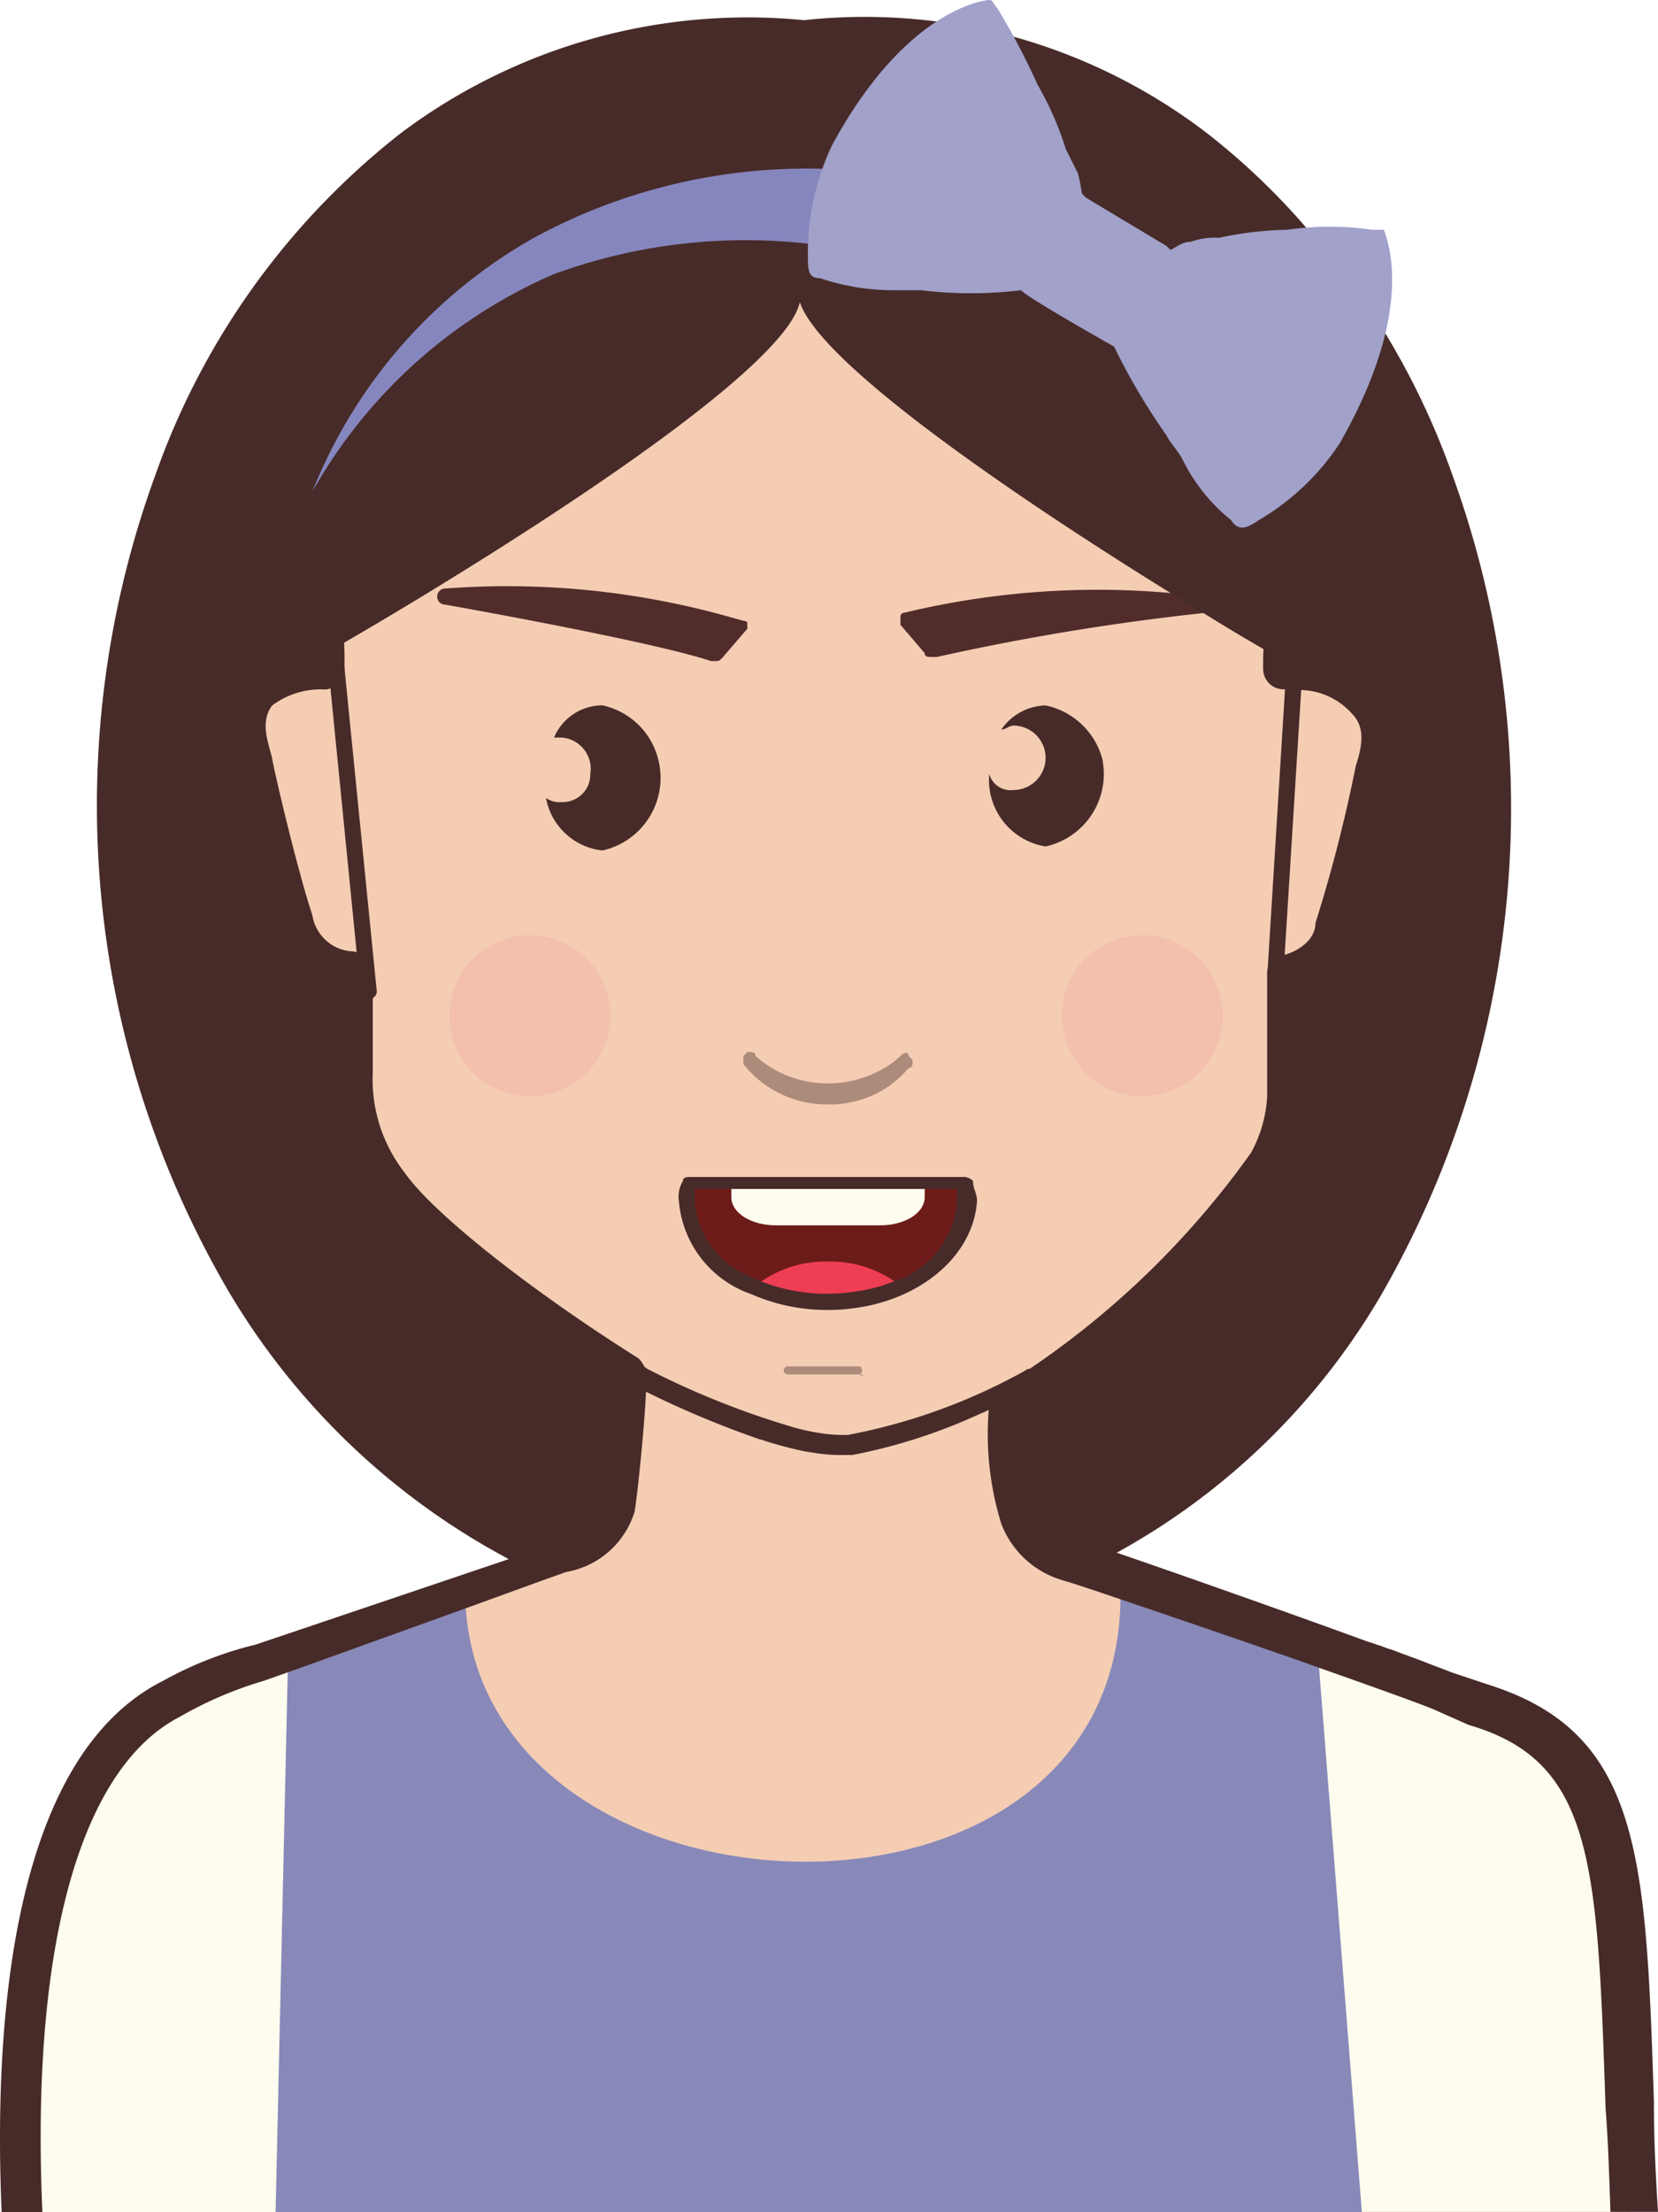 <svg xmlns="http://www.w3.org/2000/svg" xmlns:xlink="http://www.w3.org/1999/xlink" width="56.648" height="75.548" viewBox="0 0 56.648 75.548"><defs><clipPath id="a"><rect width="56.648" height="75.548" fill="none"></rect></clipPath><clipPath id="b"><rect width="56.649" height="75.548" fill="none"></rect></clipPath><clipPath id="c"><rect width="26.431" height="5.507" fill="none"></rect></clipPath><clipPath id="e"><rect width="5.782" height="11.074" fill="none"></rect></clipPath></defs><g clip-path="url(#a)"><g transform="translate(0 0)"><g clip-path="url(#b)"><path d="M47.7,15.911a26.11,26.11,0,0,0-2.3-4.861,23.654,23.654,0,0,0-2.7-3.605,23.754,23.754,0,0,0-3.4-3.237A19.438,19.438,0,0,0,32.7.919,16.606,16.606,0,0,0,30.074.4,19.328,19.328,0,0,0,25.534.354,19.728,19.728,0,0,0,11.769,4.208a25.638,25.638,0,0,0-8.4,11.7A32.866,32.866,0,0,0,5.848,43.717a24.474,24.474,0,0,0,9.61,9.2c.11.055.206.11.316.165.33.179.672.344,1.017.5a24.553,24.553,0,0,0,6.677,1.981v.139h4.4v-.139a24.826,24.826,0,0,0,6.5-1.914c.385-.177.775-.356,1.146-.565a5.655,5.655,0,0,0,.7-.385,23.644,23.644,0,0,0,9.141-8.976A33.336,33.336,0,0,0,47.7,15.911M25.534,50.188c-.1-.289-.2-.579-.278-.868a.375.375,0,0,1-.055-.165.508.508,0,0,1-.069-.232,5.646,5.646,0,0,1-.191-.579c-.469-1.474-.868-2.974-1.2-4.474a.972.972,0,0,1-.057-.289c-.038-.124-.067-.249-.1-.371-.163-.773-.33-1.569-.455-2.354l-.084-.443a.442.442,0,0,1-.014-.136A.992.992,0,0,1,23,40a.423.423,0,0,1-.029-.139,59.84,59.84,0,0,1-.153-17.813c.057-.44.11-.866.194-1.309a61.074,61.074,0,0,1,2.521-10.062,60.564,60.564,0,0,1,3.041,25.274,7.018,7.018,0,0,1-.084.77c-.1,1.048-.232,2.093-.4,3.139a.582.582,0,0,1-.024.139,1.094,1.094,0,0,1-.041.275c-.06.411-.141.825-.225,1.239-.067.466-.165.95-.275,1.4a8.158,8.158,0,0,1-.191.852.822.822,0,0,1-.053.249v.014c.012.014,0,.026-.017.041a.6.6,0,0,1-.069.275c-.134.66-.3,1.323-.5,1.983a1.655,1.655,0,0,1-.069.275c-.177.66-.371,1.335-.591,2a2.975,2.975,0,0,1-.151.455.464.464,0,0,1-.069.22.647.647,0,0,1-.069.208,6.728,6.728,0,0,1-.218.7" transform="translate(1.932 0.335)" fill="#472b29"></path><path d="M38.935,18.747c.139-2.065-.414-3.854-.275-4.957-1.789-2.34-3.029-4.954-5.507-6.607a32.76,32.76,0,0,0-9.361-3.854C15.945,1.4,8.237,7.046,5.759,14.479v.139c.275,1.376.414,2.753.55,3.99-2.065,0-3.165,1.1-2.478,3.306,0,0,.828,3.579,1.378,5.368a2.072,2.072,0,0,0,2.065,1.651v3.442A6.443,6.443,0,0,0,8.512,36.23c2.065,3.029,12.665,9.911,15.279,9.636,4.129,0,12.39-7.021,14.593-10.6a6.646,6.646,0,0,0,.689-2.34V28.8a2.418,2.418,0,0,0,1.789-1.653c.55-1.789,1.376-5.368,1.376-5.368.414-1.928-1.1-3.167-3.3-3.029" transform="translate(5.049 4.104)" fill="#f4cdb3"></path><path d="M55.258,48.628H.317c0-2.024.014-8.052.139-8.782a7.921,7.921,0,0,1,.136-1.789c0-.275.139-.553.139-.828a11.151,11.151,0,0,1,2.038-4.074A.072.072,0,0,1,2.8,33.1a2.2,2.2,0,0,1,.275-.344c.208-.234.414-.466.634-.689.014,0,.026-.026.026-.026a11.533,11.533,0,0,1,1.543-1.28A11.677,11.677,0,0,1,8.3,29.521l8.961-3.029,1.639-.55a2.247,2.247,0,0,0,1.789-1.514c.11-.785.22-3.634.261-4.694.014-.249.014-.4.014-.4s.179.136.5.371c.014.014.029.014.055.041a.157.157,0,0,0,.055.029h.014a.272.272,0,0,1,.081.055,17.512,17.512,0,0,0,4.957,2.5,3.01,3.01,0,0,0,.756.139,2.714,2.714,0,0,0,.744.026,31.08,31.08,0,0,0,5.356-1.749c.136-.055.287-.122.426-.177-.014.1-.014.206-.029.3v.1a12.828,12.828,0,0,0,.3,3.593,2.592,2.592,0,0,0,1.653,1.514s.44.153,1.17.414c.234.069.51.165.8.261,1.682.593,4.146,1.459,6.332,2.218.139.055.278.1.414.151,1.914.675,3.538,1.266,4.088,1.5l.825.275.414.139a6.859,6.859,0,0,1,2.3,1.129c2.065,1.6,2.574,4.363,2.794,8.851a.927.927,0,0,1,.014.191c.081,1.488.124,3.153.191,5.026v.041q.043,1.116.084,2.354" transform="translate(0.441 26.919)" fill="#f4cdb3"></path><g transform="translate(15.35 31.937)" opacity="0.3"><g clip-path="url(#c)"><g opacity="0.8" style="isolation:isolate"><g clip-path="url(#c)"><path d="M9.169,13.35A2.753,2.753,0,1,0,11.923,16.1,2.762,2.762,0,0,0,9.169,13.35m20.925,0A2.753,2.753,0,1,0,32.848,16.1a2.762,2.762,0,0,0-2.753-2.753" transform="translate(-6.418 -13.35)" fill="#f4989e"></path></g></g></g></g><path d="M5.243,10.114V10.1a.3.3,0,0,0-.275-.263.3.3,0,0,0-.153.055.429.429,0,0,0-.069.084.18.18,0,0,0-.055.139l.069.646.895,9.016.055.524.084.825a.294.294,0,0,0,.275.275.175.175,0,0,0,.136-.055.258.258,0,0,0,.139-.22Zm32.6-.923a.153.153,0,0,0-.11-.041.286.286,0,0,0-.249.179v.012a.107.107,0,0,0-.026.084l-.029.466-.055.909-.605,9.775a.275.275,0,1,0,.55,0l.043-.7.565-9.043.041-.715L38,9.425a.27.27,0,0,0-.165-.234" transform="translate(6.53 12.739)" fill="#472b29"></path><path d="M9.95,16.86c0,.275-.139.414-.139.689,0,1.926,2.067,3.44,4.818,3.44s4.82-1.514,4.82-3.44a1.235,1.235,0,0,0-.139-.689Z" transform="translate(13.659 23.474)" fill="#6d1b18"></path><path d="M15.746,18.836a3.847,3.847,0,0,0-2.478-.825,3.847,3.847,0,0,0-2.478.825,6.2,6.2,0,0,0,4.957,0" transform="translate(15.021 25.076)" fill="#ee3e54"></path><path d="M10.445,16.86h0v.55c0,.55.689.964,1.514.964h3.579c.825,0,1.514-.414,1.514-.964v-.55Z" transform="translate(14.542 23.474)" fill="#fdfcef"></path><path d="M19.746,16.939a.486.486,0,0,0-.275-.136H10.11c-.139,0-.275,0-.275.136a1.029,1.029,0,0,0-.139.689,3.684,3.684,0,0,0,2.478,3.179,6.423,6.423,0,0,0,2.615.538,5.692,5.692,0,0,0,.84-.055c2.354-.289,4.131-1.818,4.253-3.663,0-.275-.136-.414-.136-.689m-2.7,3.428a5.32,5.32,0,0,1-1.28.344,5.766,5.766,0,0,1-.978.081,6.171,6.171,0,0,1-2.256-.411h-.014c-.179-.069-.33-.153-.5-.234a2.97,2.97,0,0,1-1.777-2.519v-.414H19.2v.414a3.12,3.12,0,0,1-2.148,2.739" transform="translate(13.499 23.394)" fill="#472b29"></path><path d="M9.189,24.154a13.068,13.068,0,0,0-5.672,2.519s-.012.026-.026.026c-.22.22-.426.455-.634.689a2.2,2.2,0,0,0-.275.344.065.065,0,0,0-.026.055C.269,31.132.434,41.043.5,43.261H8.984l1-18.722.029-.524s-.318.041-.828.139M54.769,35.84a.949.949,0,0,0-.014-.194c-.261-3.151-.84-6.373-2.065-8.052a4.976,4.976,0,0,0-.73-.8,12.475,12.475,0,0,0-3.675-2.215c-.1-.041-.208-.084-.318-.124-.165-.069-.344-.124-.51-.191l-.232-.084c-.139-.055-.275-.11-.414-.151s-.261-.1-.4-.139c-.11-.041-.22-.081-.33-.11-.758-.234-1.39-.4-1.775-.5-.275-.069-.428-.1-.428-.1l.043.411.081.923,1.653,18.736H54.92c.029-.565.043-1.378.043-2.354v-.043c0-1.431-.043-3.206-.194-5.024" transform="translate(0.655 32.287)" fill="#fdfcef"></path><path d="M41.05,44.623H3.936L4.35,26.19l.014-.675,6.057-2.34c0,.275,0,.55.012.825.773,11.165,22.2,12.019,22.37-.3,0-.3-.014-.62-.041-.95a3.674,3.674,0,0,0-.041-.536l6.744,2.34.014.1.029.469.081.923Z" transform="translate(5.48 30.925)" fill="#8889b9"></path><g transform="translate(25.4 35.929)" opacity="0.41" style="isolation:isolate"><g clip-path="url(#e)"><path d="M16.263,15.157c0-.069-.029-.11-.084-.11a.314.314,0,0,0-.194.11,3.1,3.1,0,0,1-.261.22,3.787,3.787,0,0,1-2.215.715,3.708,3.708,0,0,1-2.478-.935c0-.139-.139-.139-.275-.139l-.139.139v.275a3.638,3.638,0,0,0,2.892,1.378,3.565,3.565,0,0,0,2.134-.663,4.112,4.112,0,0,0,.62-.577c.136,0,.136-.139.136-.275Zm-1.653,10.6H12.131a.134.134,0,0,0-.136.136.135.135,0,0,0,.136.139H14.61a.189.189,0,0,0,0-.275m0,.275c.139.139.139,0,0,0" transform="translate(-10.618 -15.02)" fill="#472b29"></path></g></g><path d="M16.705,9.551c-.151-.041-.3-.081-.452-.124a28.008,28.008,0,0,0-9.734-.976.275.275,0,1,0,0,.55S13.54,10.24,15.6,10.929h.139c.136,0,.136,0,.275-.139l.041-.055.785-.909v-.22a.212.212,0,0,0-.139-.055m15.832-.825c-.414-.055-.825-.1-1.254-.124a28.23,28.23,0,0,0-9.071.675.134.134,0,0,0-.136.139V9.69l.825.964c0,.136.136.136.275.136h.139a82.073,82.073,0,0,1,9.1-1.5.833.833,0,0,1,.124-.014.275.275,0,1,0,0-.55" transform="translate(8.693 11.649)" fill="#512c2b"></path><path d="M11.652,12A2.511,2.511,0,0,0,9.726,10.07a1.791,1.791,0,0,0-1.653,1.1h.275a1.072,1.072,0,0,1,.964,1.239.942.942,0,0,1-.964.964.825.825,0,0,1-.55-.139,2.2,2.2,0,0,0,1.928,1.792A2.538,2.538,0,0,0,11.652,12m15.143-.139a2.551,2.551,0,0,0-1.928-1.789,1.9,1.9,0,0,0-1.514.825c.139,0,.278-.136.414-.136a1.1,1.1,0,1,1,0,2.2.752.752,0,0,1-.825-.55,2.3,2.3,0,0,0,1.926,2.478,2.536,2.536,0,0,0,1.928-3.029" transform="translate(10.857 14.02)" fill="#472b29"></path><path d="M56.511,70.017c-.275-8.4-.414-12.665-5.643-14.318l-1.239-.414c-.151-.055-.385-.151-.689-.261-.1-.041-.206-.081-.316-.124-.165-.069-.344-.124-.51-.191-.084-.029-.151-.055-.234-.084-.139-.055-.275-.11-.414-.151s-.261-.1-.4-.139c-.112-.041-.222-.081-.333-.11-2.739-1-6.579-2.354-8.588-3.041-.73-.249-1.213-.414-1.323-.443a1.826,1.826,0,0,1-1.239-.962,12.353,12.353,0,0,1-.275-3.167,33.487,33.487,0,0,0,8.811-8.26,5.677,5.677,0,0,0,.689-2.615V32.159a2.6,2.6,0,0,0,1.651-1.928c.208-.62.524-1.761.8-2.835s.51-2.12.579-2.533a2.823,2.823,0,0,0-.275-2.89A3.532,3.532,0,0,0,44.946,20.6v-.411a5.694,5.694,0,0,0,.689-2.617,14.042,14.042,0,0,0-.426-3.5v-.014A15.746,15.746,0,0,0,40.748,6.39a18.512,18.512,0,0,0-4.28-3.043h-.014A18.868,18.868,0,0,0,29.5,1.392c-.538-.041-1.074-.069-1.624-.069A18.116,18.116,0,0,0,12.459,9.528a15.079,15.079,0,0,0-2.34,8.038,7.566,7.566,0,0,0,.687,2.342V20.6a2.638,2.638,0,0,0-.466.084A2.718,2.718,0,0,0,8.605,21.7a3.015,3.015,0,0,0-.275,3.029c0,.136.825,3.715,1.376,5.368a3.049,3.049,0,0,0,2.065,2.2v2.751a6.769,6.769,0,0,0,1.239,4.268c1.239,1.789,4.818,4.407,7.985,6.471a28.127,28.127,0,0,1-.275,3.854,1.89,1.89,0,0,1-1.378,1.1l-1.954.663L8.742,54.324A12.64,12.64,0,0,0,5.577,55.56C.166,58.273-.191,68.019.056,73.706H1.448c-.4-9,1.266-15.129,4.679-16.906a13.236,13.236,0,0,1,2.89-1.239l.813-.287.811-.289,5.273-1.9,2.809-1.019.62-.22a2.973,2.973,0,0,0,2.34-2.065c.11-.689.333-2.852.388-4.088.012-.165.026-.333.026-.455V45.1a.636.636,0,0,0-.069-.246,1.248,1.248,0,0,0-.206-.3c-3.718-2.34-7.021-4.957-7.985-6.332a5.168,5.168,0,0,1-1.1-3.442v-3.44c0-.275,0-.414-.136-.55a2.066,2.066,0,0,1-.414-.11.574.574,0,0,0-.139-.029,1.463,1.463,0,0,1-1.376-1.239c-.55-1.651-1.376-5.232-1.376-5.368-.139-.55-.414-1.239,0-1.789a2.755,2.755,0,0,1,1.789-.55.444.444,0,0,0,.206-.043.78.78,0,0,0,.344-.232.7.7,0,0,0,.136-.414V20.87c0-.22,0-.481-.012-.756a5.212,5.212,0,0,0-.124-.758v-.275a4.482,4.482,0,0,1-.55-1.926c0-.455.026-.909.067-1.349a13.009,13.009,0,0,1,.428-2.328c.1-.344.206-.66.316-.976v-.014A14.864,14.864,0,0,1,17.029,5.66c.014-.014.043-.029.069-.055A17.41,17.41,0,0,1,27.464,2.287c.469,0,.95.014,1.4.055A16.971,16.971,0,0,1,38.848,6.5a14.362,14.362,0,0,1,4.887,8.921,14.18,14.18,0,0,1,.11,1.734,4.928,4.928,0,0,1-.041.62V17.8a3.81,3.81,0,0,1-.373,1.28c-.206.208-.261.593-.261,1.254-.014.194-.014.426-.014.675a.716.716,0,0,0,.275.55.7.7,0,0,0,.469.139h.084c.165,0,.316.012.466.026a2.407,2.407,0,0,1,1.734.8c.414.414.414.964.139,1.789a50.923,50.923,0,0,1-1.378,5.368c0,.538-.522.938-1.06,1.088-.014,0-.026.014-.041.014a.629.629,0,0,0-.55.687V35.6a4.483,4.483,0,0,1-.55,1.926,29.6,29.6,0,0,1-7.56,7.38c-.356.246-.73.5-1.115.742a.909.909,0,0,0-.151.179.593.593,0,0,0-.124.371v.069a.06.06,0,0,0-.012.043,10.335,10.335,0,0,0,.426,3.88,3.19,3.19,0,0,0,2.065,1.928.044.044,0,0,1,.029.014c.136.026.895.275,1.981.646,1.708.579,4.213,1.433,6.373,2.189.139.055.278.1.414.151,1.8.634,3.332,1.184,3.868,1.4l1.239.55c4.268,1.239,4.4,4.682,4.679,13.078.084,1.074.124,2.258.167,3.553h1.624c-.084-1.335-.139-2.574-.139-3.689M43.171,20.334c-.014.194-.014.426-.014.675a.716.716,0,0,0,.275.55.7.7,0,0,0,.469.139l.055-.909c-.151-.084-.426-.234-.785-.455" transform="translate(0 1.842)" fill="#472b29"></path><path d="M29.818,44.13c0-.1-.139-.191-.261-.191a.2.2,0,0,0-.153.055,20.049,20.049,0,0,1-6.057,2.2,5.17,5.17,0,0,1-1-.067,7.357,7.357,0,0,1-1.1-.263,28.3,28.3,0,0,1-4.763-1.926.241.241,0,0,0-.084-.055h-.012a.129.129,0,0,1-.055-.029c-.029-.026-.043-.026-.055-.041-.11-.055-.208.026-.318.136l-.041.043a.34.34,0,0,0,.136.55,2.663,2.663,0,0,1,.388.179,33.36,33.36,0,0,0,3.88,1.624c.014,0,.029.012.055.012.373.124.758.234,1.129.318a4.8,4.8,0,0,0,.62.122,5.549,5.549,0,0,0,.95.084h.414A18.936,18.936,0,0,0,27.9,45.453a2.474,2.474,0,0,0,.249-.11c.177-.084.356-.179.536-.263.33-.179.66-.344.99-.536.124,0,.234-.208.179-.344a.21.21,0,0,0-.041-.069M39,13.708a13.789,13.789,0,0,0-5.782-8.177c-3.44-2.478-7.612-3.744-10.366-3.469h-.014a4.622,4.622,0,0,0-1.141.22c-2.342-.758-6.526.151-10.229,2.354-.026.026-.055.041-.069.055A17.588,17.588,0,0,0,6.829,8.559a11.133,11.133,0,0,0-2.12,11.15.917.917,0,0,0,.055.191c.014,0,.344-.177.909-.5.136-.081.287-.165.455-.261,3.923-2.27,15-9.016,15.569-11.631.73,2.2,7.916,6.993,12.65,9.923.4.249.77.483,1.129.689.84.524,1.541.935,2.065,1.239.359.22.634.371.785.455a.05.05,0,0,0,.041.014.55.55,0,0,0,.124.067c.1-.261.179-.522.249-.785A11.072,11.072,0,0,0,39,13.708" transform="translate(5.63 2.811)" fill="#472b29"></path><path d="M23.457,5.325a19.034,19.034,0,0,0-10.736.689,17.354,17.354,0,0,0-8.26,7.433,17.284,17.284,0,0,1,7.572-8.672,19.525,19.525,0,0,1,11.839-2.2Z" transform="translate(6.209 3.347)" fill="#8686bf"></path><path d="M31.224,7.847H30.81a10.083,10.083,0,0,0-2.89,0,12.21,12.21,0,0,0-2.34.275,2.328,2.328,0,0,0-.964.139c-.275,0-.414.136-.689.275L23.791,8.4l-1.378-.825-1.376-.825L20.9,6.607a6.089,6.089,0,0,0-.136-.689c-.139-.275-.275-.55-.414-.825a10.635,10.635,0,0,0-.964-2.2A23.712,23.712,0,0,0,18.009.275C17.87.139,17.87,0,17.734,0c0,0-2.753.139-5.368,4.957a8.586,8.586,0,0,0-.828,3.715c0,.55,0,.828.414.828a7.791,7.791,0,0,0,2.478.411h.962a14.287,14.287,0,0,0,3.442,0c0,.139,3.167,1.928,3.167,1.928a21.879,21.879,0,0,0,1.789,3.029c.136.275.411.55.55.825a6.1,6.1,0,0,0,1.651,2.065c.275.414.553.275.964,0a8.371,8.371,0,0,0,2.753-2.615c2.753-4.818,1.514-7.158,1.514-7.3" transform="translate(16.064 0)" fill="#a1a1ca"></path></g></g></g></svg>